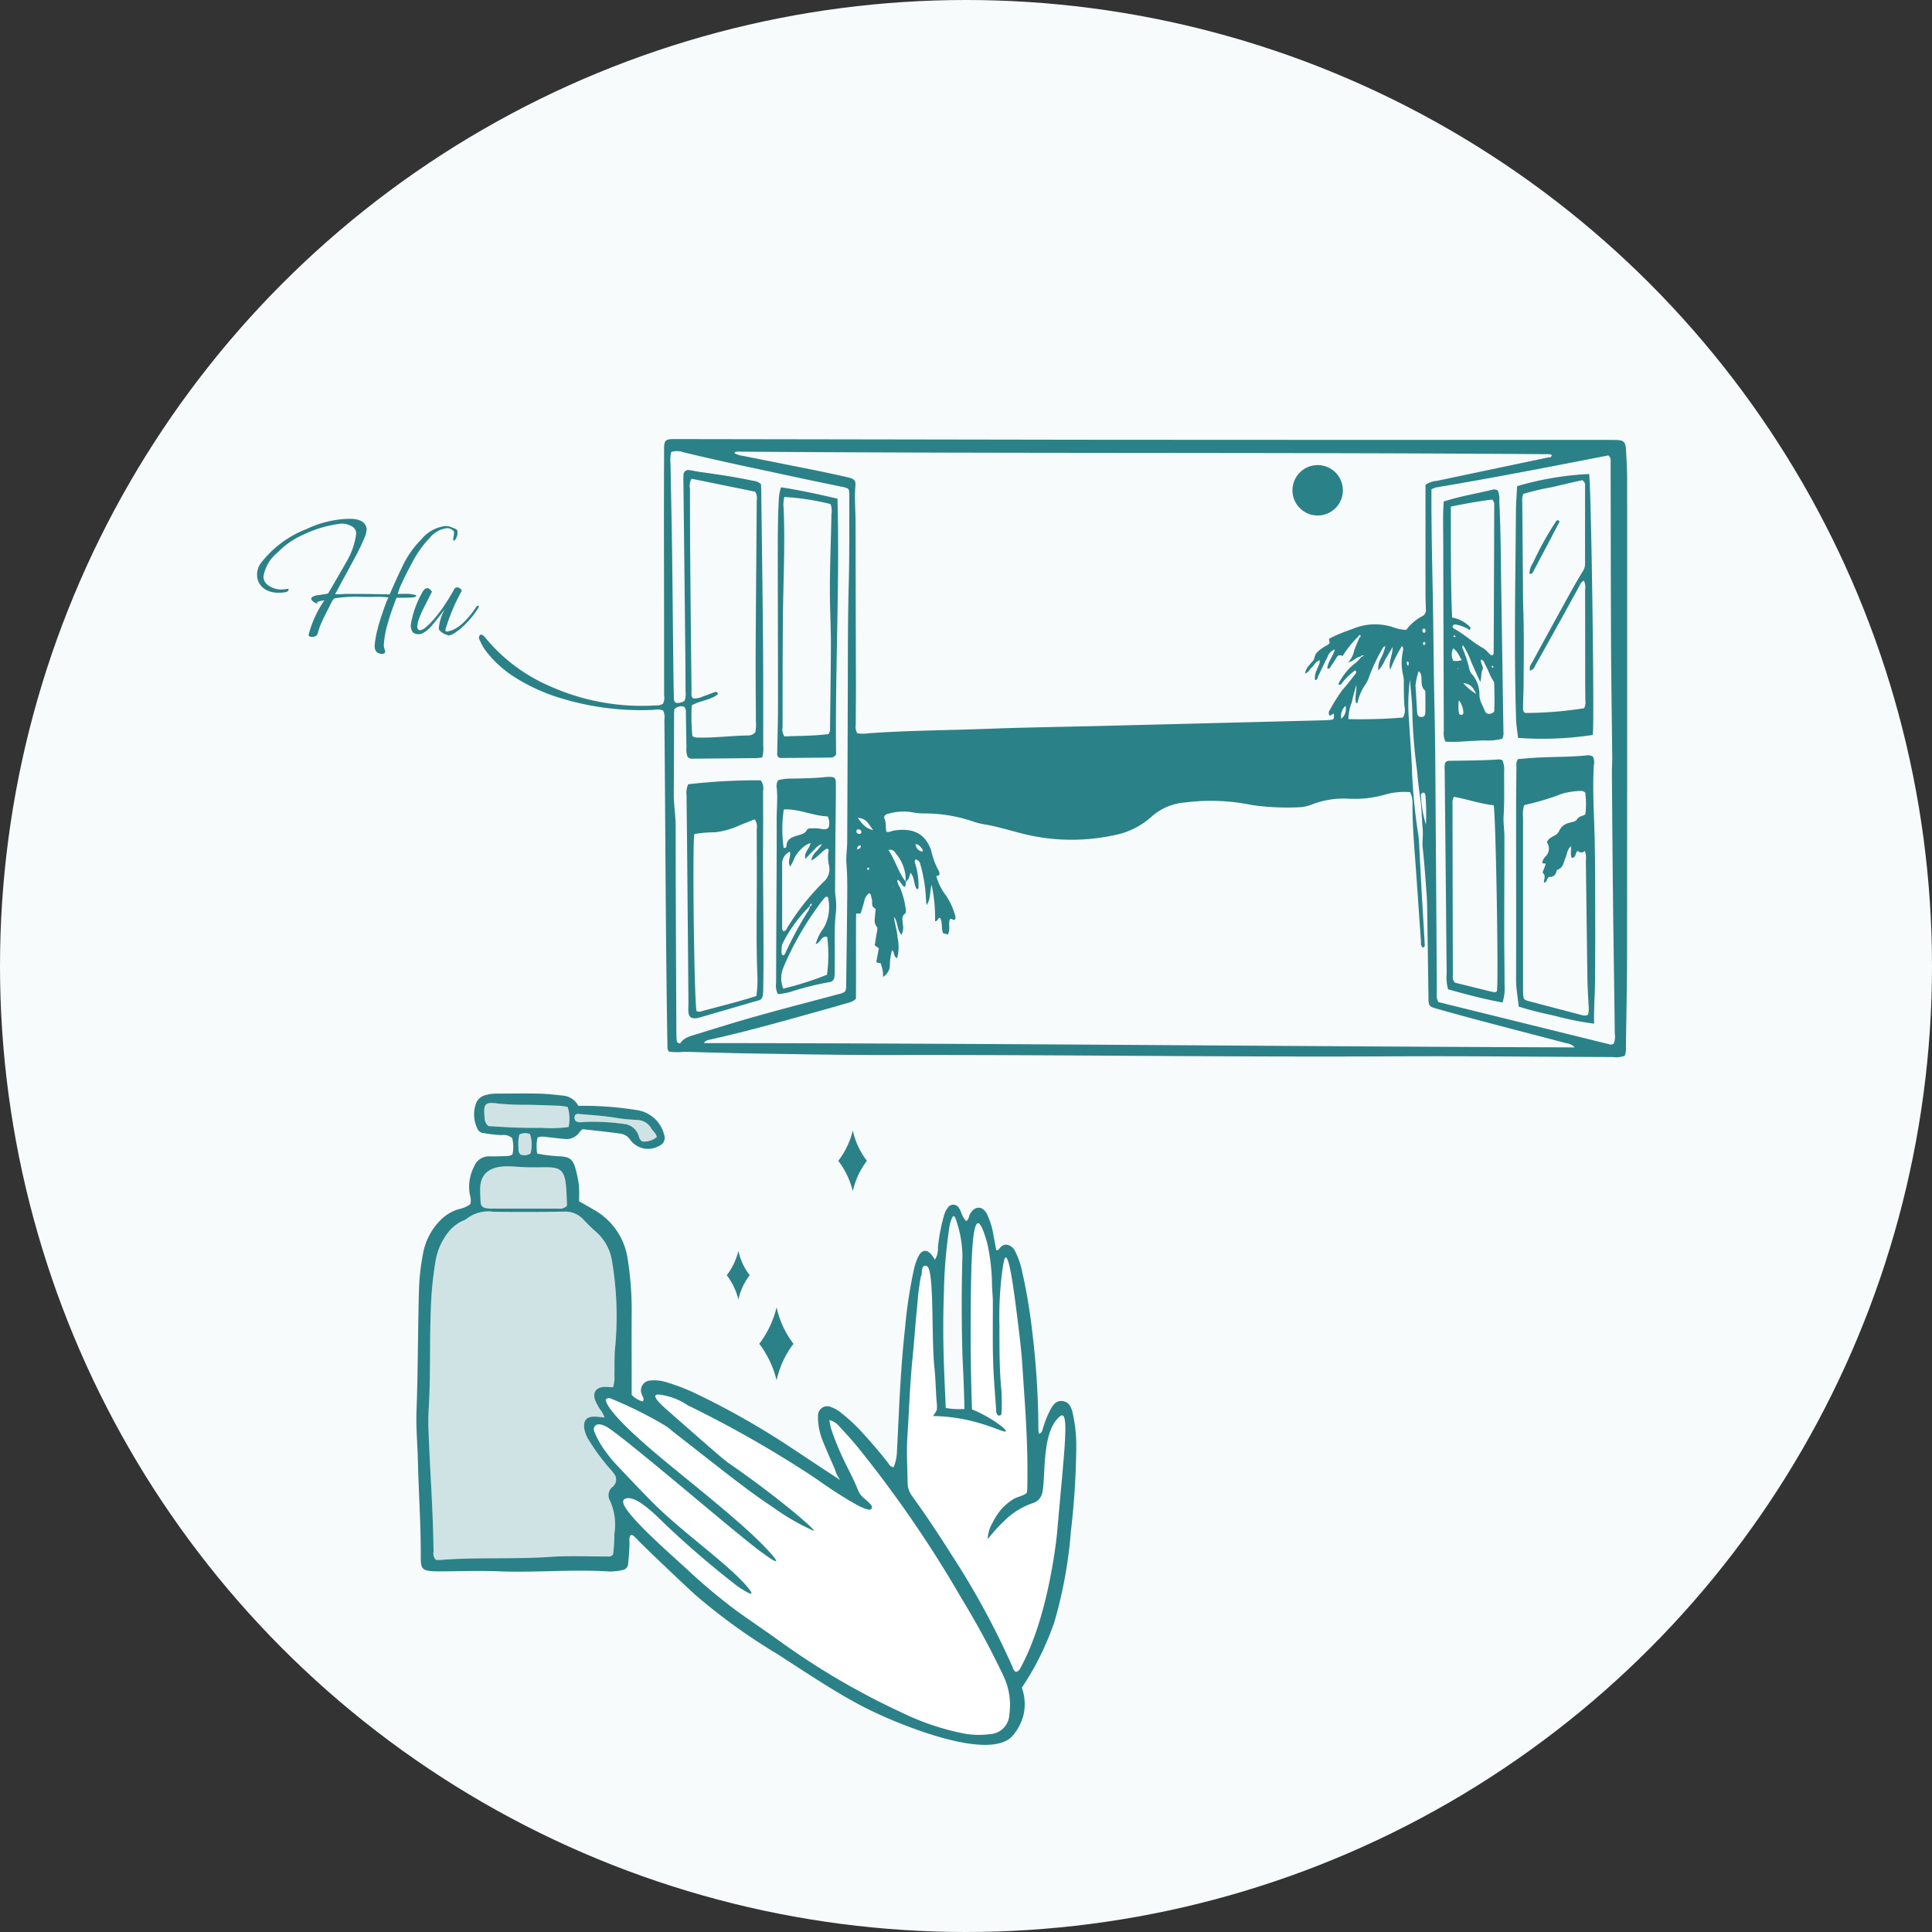 <svg id="グループ_2462" data-name="グループ 2462" xmlns="http://www.w3.org/2000/svg" xmlns:xlink="http://www.w3.org/1999/xlink" width="180" height="180" viewBox="0 0 180 180">
  <rect x="0" y="0" width="180" height="180" fill="#333333" stroke="none"/>
  <defs>
    <clipPath id="clip-path">
      <rect id="長方形_1311" data-name="長方形 1311" width="180" height="180" fill="none"/>
    </clipPath>
    <clipPath id="clip-path-2">
      <circle id="楕円形_111" data-name="楕円形 111" cx="90" cy="90" r="90" fill="none"/>
    </clipPath>
    <clipPath id="clip-path-3">
      <rect id="長方形_1306" data-name="長方形 1306" width="17.55" height="32.455" transform="translate(39.902 112.884)" fill="none"/>
    </clipPath>
    <clipPath id="clip-path-4">
      <rect id="長方形_1307" data-name="長方形 1307" width="8.097" height="3.945" transform="translate(44.736 108.669)" fill="none"/>
    </clipPath>
    <clipPath id="clip-path-5">
      <rect id="長方形_1308" data-name="長方形 1308" width="7.946" height="2.348" transform="translate(45.112 102.76)" fill="none"/>
    </clipPath>
    <clipPath id="clip-path-6">
      <rect id="長方形_1309" data-name="長方形 1309" width="7.666" height="2.568" transform="translate(53.526 103.772)" fill="none"/>
    </clipPath>
    <clipPath id="clip-path-7">
      <rect id="長方形_1310" data-name="長方形 1310" width="1.242" height="2.062" transform="translate(48.294 105.572)" fill="none"/>
    </clipPath>
  </defs>
  <g id="グループ_2023" data-name="グループ 2023" clip-path="url(#clip-path)">
    <g id="グループ_2022" data-name="グループ 2022">
      <g id="グループ_2021" data-name="グループ 2021" clip-path="url(#clip-path-2)">
        <rect id="長方形_1305" data-name="長方形 1305" width="180" height="180" fill="#f7fbfc"/>
        <path id="パス_398" data-name="パス 398" d="M61.061,130.017c-.148.254.7,1,1.032,1.3,3.536,3.11,5.305,4.665,5.765,4.982,4.283,2.946,8.082,6.155,7.963,6.328a20.951,20.951,0,0,1-3.784-2.182c-2.408-1.59-4.251-3.093-9.443-7.145a5.051,5.051,0,0,0-.676-.509,36.862,36.862,0,0,0-4.962-2.469.489.489,0,0,0-.366-.052.384.384,0,0,0-.142.107c-.061.075-.122.985,4.442,4.87,3.05,2.6,8.149,6.506,10.568,9.106.239.257.921.991.835,1.088-.1.118-1.291-.776-1.648-1.044-2.613-1.966-12.963-10.919-14.252-11.523-.138-.064-.6-.289-.88-.091-.327.231-.18.569-.047.854a8.2,8.2,0,0,0,.53.992,12.644,12.644,0,0,0,1.443,1.856c1.118,1.188,2.24,2.374,3.39,3.531,2.581,2.6,6.787,5.57,8.6,7.614.191.216.646.735.561.833-.1.122-.977-.466-1.264-.659a85.057,85.057,0,0,1-7.632-6.633c-.762-.688-2.131-1.9-2.874-1.519a.3.3,0,0,0-.127.093c-.488.7,3.1,3.933,5.782,6.349a54.373,54.373,0,0,0,4.53,3.826c1.337.986,2.725,1.9,4.073,2.873a69.005,69.005,0,0,0,11.671,6.836,23.432,23.432,0,0,0,5.7,1.89,7.619,7.619,0,0,0,2.344.051,1.9,1.9,0,0,0,1.839-1.815,6.33,6.33,0,0,0-.572-3.661,78.412,78.412,0,0,0-3.847-7.115,109.971,109.971,0,0,0-9.738-14.188c-.519-.629-1.069-1.233-1.625-1.829a1.915,1.915,0,0,0-.984-.662,6.911,6.911,0,0,0,.152.791,25.3,25.3,0,0,0,1.367,3.3c.388.787.8,1.568,1.124,2.381a1.889,1.889,0,0,0,.584.818,5.331,5.331,0,0,1,.615.577.383.383,0,0,1,.118.283.316.316,0,0,1-.059.144c-.22.274-1.551-.5-1.551-.5-2.294-1.327-3.307-2.17-4.5-2.924a105.5,105.5,0,0,0-11.052-6.243,5.982,5.982,0,0,0-2.354-.947c-.323-.061-.576-.079-.643.036" fill="#fff"/>
        <path id="パス_399" data-name="パス 399" d="M91.1,113.972c-.6.056-.645,4.759-.671,8.941-.022,3.553.052,6.462.121,8.4.22.087.505.21.83.372,1.208.606,2.41,1.49,2.319,1.664s-1.371-.544-3.426-1.013a16.225,16.225,0,0,0-3.36-.406c.427-.571.409-.57.344-1.345-.087-1.032-.092-2.07-.205-3.1-.308-2.8,0-9.182-.7-9.514a.339.339,0,0,0-.259-.028c-.192.079-.208.428-.238.729a12.976,12.976,0,0,0-.238,1.292c-.1.674-.122,1.186-.184,1.782-.161,1.559-.258,3.124-.417,4.683-.252,2.467-.326,4.944-.488,7.416-.092,1.411,0,2.822.019,4.233a2.125,2.125,0,0,0,.413,1.3c1.326,1.83,2.57,3.716,3.778,5.626a74.826,74.826,0,0,1,5.56,10.246c.083.192.12.423.347.518a.661.661,0,0,0,.178-.071A.638.638,0,0,0,95,155.5c2.8-5.026,3.479-12.851,3.479-12.851.618-7.1,1.075-10.642.47-10.77-.039-.008-.117-.01-.329.188-1.561,1.457-1.223,5.206-1.5,6.865a1.454,1.454,0,0,1-.354.777,1.367,1.367,0,0,1-.6.357,6.881,6.881,0,0,0-2.472,1.506,15.89,15.89,0,0,0-1.692,1.844,3.059,3.059,0,0,1,.427-1.48,6.611,6.611,0,0,1,.807-1.268,5.538,5.538,0,0,1,1.063-.922c.412-.292.953-.309,1.337-.633a2.268,2.268,0,0,0,.049-.3c.079-2.952-.066-5.9-.271-8.842-.266-3.825-.182-3.429-.679-7.4-.229-1.826-.68-5.419-1.054-5.4-.082,0-.184.181-.346,1.426a33.35,33.35,0,0,0-.241,4.884c.006,2.037-.017,4.079.186,6.114a17.413,17.413,0,0,1,.008,2.069c0,.177-.128.273-.33.224a.657.657,0,0,1-.17-.51c-.1-1.534-.24-3.066-.283-4.6-.052-1.851-.02-3.7-.022-5.556,0-.279-.035-.624-.077-1.313a18.815,18.815,0,0,0-.452-4.09c-.166-.572-.542-1.872-.864-1.842" fill="#fff"/>
        <g id="グループ_2008" data-name="グループ 2008" opacity="0.2">
          <g id="グループ_2007" data-name="グループ 2007">
            <g id="グループ_2006" data-name="グループ 2006" clip-path="url(#clip-path-3)">
              <path id="パス_400" data-name="パス 400" d="M57.11,129.25a2.715,2.715,0,0,0,.133-1.118c.024-.847-.021-1.7.063-2.54a30.522,30.522,0,0,0-.267-7.97,4.535,4.535,0,0,0-1.5-2.849c-.428-.366-.818-.778-1.213-1.181a2.266,2.266,0,0,0-1.767-.708q-3.292.057-6.586.013a3.254,3.254,0,0,0-2.464.631,1.506,1.506,0,0,1-.415.218,3.651,3.651,0,0,0-1.432,1.193,5.872,5.872,0,0,0-1.07,2.482,32.431,32.431,0,0,0-.448,4.487c-.135,3.168-.008,6.34-.212,9.5-.044.688-.026,1.381,0,2.071.135,3.7.426,7.392.46,11.1a.828.828,0,0,0,.228.756c.094,0,.247.01.4,0,3.443-.272,6.9-.05,10.346-.29,1.686-.117,3.388-.027,5.082-.035.209,0,.441.076.664-.177a11.909,11.909,0,0,0,.119-1.9,5.361,5.361,0,0,0-.4-3.115,1,1,0,0,1,.228-1.283.863.863,0,0,0,.141-1.238,5.432,5.432,0,0,0-.418-.507,19.058,19.058,0,0,1-1.894-2.575,2.862,2.862,0,0,1-.47-1.219c-.051-.669.25-1.014.919-1.014.306,0,.612.05.982.084a2.535,2.535,0,0,0-.426-.776,5.834,5.834,0,0,1-.444-.826c-.261-.744.1-1.236.89-1.25.248-.005.5.024.779.04" fill="#2b8188"/>
            </g>
          </g>
        </g>
        <g id="グループ_2011" data-name="グループ 2011" opacity="0.2">
          <g id="グループ_2010" data-name="グループ 2010">
            <g id="グループ_2009" data-name="グループ 2009" clip-path="url(#clip-path-4)">
              <path id="パス_401" data-name="パス 401" d="M52.833,112.33c-.038-.679-.037-1.4-.129-2.108-.148-1.139-.531-1.455-1.658-1.469-.628-.007-1.256.019-1.883.005-.595-.014-1.189-.077-1.784-.088-1.744-.032-2.684.669-2.642,2.26.01.376.018.752.049,1.127a.519.519,0,0,0,.472.5,2.934,2.934,0,0,0,.467.048q3.152.006,6.305,0a.861.861,0,0,0,.8-.28" fill="#2b8188"/>
            </g>
          </g>
        </g>
        <g id="グループ_2014" data-name="グループ 2014" opacity="0.2">
          <g id="グループ_2013" data-name="グループ 2013">
            <g id="グループ_2012" data-name="グループ 2012" clip-path="url(#clip-path-5)">
              <path id="パス_402" data-name="パス 402" d="M52.889,103.136a6.8,6.8,0,0,0-.72-.112q-1.458-.059-2.916-.1a26.569,26.569,0,0,1-2.82-.112c-1.224-.163-1.413-.049-1.287,1.309a1.025,1.025,0,0,0,.357.789c.805.045,1.65.107,2.5.136.815.027,1.632.037,2.447.024A11.843,11.843,0,0,0,52.972,105a3.611,3.611,0,0,0-.083-1.865" fill="#2b8188"/>
            </g>
          </g>
        </g>
        <g id="グループ_2017" data-name="グループ 2017" opacity="0.2">
          <g id="グループ_2016" data-name="グループ 2016">
            <g id="グループ_2015" data-name="グループ 2015" clip-path="url(#clip-path-6)">
              <path id="パス_403" data-name="パス 403" d="M61.192,105.936c-.062-.373-.366-.541-.515-.81a1.527,1.527,0,0,0-1.309-.777c-.59-.053-1.188-.064-1.769-.168-1.264-.226-2.542-.291-3.815-.408-.05-.005-.106.053-.165.085a.47.47,0,0,0,.036.6c.287.173.6.071.908.068a20.868,20.868,0,0,1,3.551.187,1.6,1.6,0,0,1,1.39,1.1.85.85,0,0,0,.317.529,1.738,1.738,0,0,0,1.371-.4" fill="#2b8188"/>
            </g>
          </g>
        </g>
        <g id="グループ_2020" data-name="グループ 2020" opacity="0.2">
          <g id="グループ_2019" data-name="グループ 2019">
            <g id="グループ_2018" data-name="グループ 2018" clip-path="url(#clip-path-7)">
              <path id="パス_404" data-name="パス 404" d="M48.389,105.7a3.756,3.756,0,0,0-.079,1.27.748.748,0,0,0,.168.588,1.029,1.029,0,0,0,.95-.1,3.153,3.153,0,0,0-.049-1.8,1.2,1.2,0,0,0-.99.043" fill="#2b8188"/>
            </g>
          </g>
        </g>
        <path id="パス_405" data-name="パス 405" d="M89.988,113.769c.3-.118.26-.46.4-.689.431-.727,1.11-.763,1.534-.035a7.086,7.086,0,0,1,.653,2.15c.091.426.163.856.243,1.282.1-.016.177-.006.2-.037.219-.277.435-.542.851-.461a1.1,1.1,0,0,1,.74.666,6.9,6.9,0,0,1,.589,1.683,51.744,51.744,0,0,1,.974,5.746,76.552,76.552,0,0,1,.571,9.106,3.408,3.408,0,0,0,.045.4c.291-.072.314-.306.375-.49a9.924,9.924,0,0,1,.694-1.746c.249-.45.534-.891,1.144-.807s.8.562.926,1.062a13.815,13.815,0,0,1,.342,3.457,71.877,71.877,0,0,1-.495,7.6,42,42,0,0,1-1.527,8.415,26.043,26.043,0,0,1-3.045,6.164,4.571,4.571,0,0,1,.156,2.544,4.893,4.893,0,0,1-1.056,1.986c-2.25,2.386-10.646-1.257-12.009-1.862-3.014-1.337-5.3-2.828-9.886-5.812a54.813,54.813,0,0,1-7.624-5.5c-1.859-1.7-5.051-4.773-5.38-5.131a4.828,4.828,0,0,0-.4-.393c-.039-.036-.112-.038-.216-.068-.188.188-.145.447-.139.68a18.558,18.558,0,0,1-.127,1.971.608.608,0,0,1-.564.635,5.44,5.44,0,0,1-1.118.132c-3.42-.226-6.84.11-10.258-.018-1.82-.069-3.637-.011-5.456,0-2.034.014-1.918-.167-1.922-1.807-.006-2.8-.2-5.582-.264-8.374-.037-1.6-.192-3.2-.132-4.8.139-3.764.123-7.53.229-11.294a21.131,21.131,0,0,1,.367-3.27,5.891,5.891,0,0,1,1.6-3.139,3.972,3.972,0,0,1,1.75-1.064,2.544,2.544,0,0,0,1.071-.469,1.6,1.6,0,0,0-.05-.873,4.118,4.118,0,0,1,.406-2.645,1.475,1.475,0,0,1,1.488-.93c.5.012,1-.012,1.5-.025a.979.979,0,0,0,.579-.155,3.266,3.266,0,0,0-.03-1.52,1.215,1.215,0,0,0-.993-.276,15.218,15.218,0,0,1-1.681-.19.668.668,0,0,1-.569-.425,2.991,2.991,0,0,1-.169-2.2,1.247,1.247,0,0,1,.887-.9,3.624,3.624,0,0,1,1.018-.154c1.318,0,2.637-.026,3.955,0,.751.015,1.5.106,2.25.181a1.8,1.8,0,0,1,1.468.958c.312,0,.624,0,.936,0a31.9,31.9,0,0,1,4.494.393,3.077,3.077,0,0,1,2.565,2.31.792.792,0,0,1-.446,1.016,2.057,2.057,0,0,1-2.74-.588,1.317,1.317,0,0,0-.941-.549c-1.147-.156-2.3-.273-3.468-.407a1.638,1.638,0,0,0-.273.255,1.485,1.485,0,0,1-1.469.651c-.561-.045-1.119-.128-1.681-.182a1.458,1.458,0,0,0-.771.047,3.6,3.6,0,0,0-.033,1.507,15.791,15.791,0,0,0,2.063.251c.957.025,1.287.3,1.516,1.214a10.7,10.7,0,0,1,.3,1.474,14.776,14.776,0,0,1,.011,1.5c.511.292.973.548,1.428.816a6.255,6.255,0,0,1,3.108,4.59,29.986,29.986,0,0,1,.369,5.063c-.015,2.229,0,4.458,0,6.686v.874a2.049,2.049,0,0,0,1.035.618c.194-.27-.048-.465-.1-.685a.916.916,0,0,1,.841-1.264,3.546,3.546,0,0,1,1.305.117,18.9,18.9,0,0,1,2.982,1.141,73.515,73.515,0,0,1,8.669,4.919c.379.243,1.648,1.1,3.533,2.336.507.334.92.6,1.167.765a3.054,3.054,0,0,1-.319-.531,3.778,3.778,0,0,1-.164-.438c-.356-.838-.736-1.664-1.074-2.508a6.149,6.149,0,0,1-.494-1.906,3.934,3.934,0,0,1-.019-.563.863.863,0,0,1,1.237-.846,3.034,3.034,0,0,1,.967.57,15.825,15.825,0,0,1,1.922,1.8c.828.9,1.628,1.827,2.379,2.795.128.166.21.392.539.428a3.972,3.972,0,0,0,.308-1.421c.091-1.723.163-3.447.257-5.17.117-2.13.263-4.257.5-6.379a44,44,0,0,1,.811-5.39,5.51,5.51,0,0,1,.458-1.33c.309-.577.764-.622,1.181-.125a5.7,5.7,0,0,1,.329.483,1.9,1.9,0,0,0,.286-1.138,16.369,16.369,0,0,1,.557-2.952,2.07,2.07,0,0,1,.365-.757.6.6,0,0,1,1.027.02c.2.282.182.45.4.844a2.584,2.584,0,0,0,.255.371M57.109,129.25a2.733,2.733,0,0,0,.134-1.118c.024-.847-.021-1.7.063-2.539a30.609,30.609,0,0,0-.267-7.97,4.532,4.532,0,0,0-1.5-2.849c-.428-.366-.819-.778-1.214-1.181a2.263,2.263,0,0,0-1.766-.708q-3.292.057-6.587.013a3.255,3.255,0,0,0-2.464.631,1.486,1.486,0,0,1-.414.218,3.627,3.627,0,0,0-1.431,1.193,5.823,5.823,0,0,0-1.07,2.482,32.28,32.28,0,0,0-.45,4.487c-.133,3.167-.008,6.34-.21,9.505a20.436,20.436,0,0,0,0,2.071c.135,3.7.426,7.391.459,11.094a.828.828,0,0,0,.229.756c.093,0,.246.011.4,0,3.442-.27,6.9-.048,10.345-.289,1.687-.116,3.388-.026,5.083-.035.209,0,.441.076.663-.177a12.011,12.011,0,0,0,.12-1.9,5.373,5.373,0,0,0-.4-3.116,1,1,0,0,1,.229-1.282.864.864,0,0,0,.141-1.239,5.717,5.717,0,0,0-.419-.507,19.135,19.135,0,0,1-1.894-2.574,2.873,2.873,0,0,1-.469-1.219c-.051-.669.25-1.014.918-1.014.306,0,.612.049.982.084a2.511,2.511,0,0,0-.426-.777,5.769,5.769,0,0,1-.444-.825c-.259-.745.1-1.236.891-1.25.247-.005.495.024.778.039m3.953.767c-.149.254.695,1,1.031,1.3,3.536,3.109,5.305,4.663,5.765,4.981,4.283,2.945,8.082,6.154,7.963,6.327a20.913,20.913,0,0,1-3.784-2.181c-2.408-1.59-4.251-3.093-9.443-7.145a4.8,4.8,0,0,0-.676-.509,36.986,36.986,0,0,0-4.962-2.47.493.493,0,0,0-.366-.05.365.365,0,0,0-.142.1c-.061.076-.122.986,4.442,4.871,3.05,2.594,8.149,6.505,10.568,9.106.239.258.921.99.835,1.087-.1.118-1.291-.775-1.647-1.043-2.614-1.966-12.964-10.919-14.253-11.523-.138-.064-.6-.29-.879-.091-.328.232-.181.569-.048.854a8.338,8.338,0,0,0,.529.992,12.666,12.666,0,0,0,1.444,1.856c1.118,1.189,2.241,2.373,3.39,3.531,2.581,2.6,6.788,5.569,8.6,7.613.191.218.646.735.561.833-.1.122-.977-.466-1.264-.658a85.1,85.1,0,0,1-7.631-6.634c-.763-.688-2.132-1.9-2.875-1.518a.305.305,0,0,0-.127.092c-.488.7,3.1,3.933,5.782,6.349a54.123,54.123,0,0,0,4.529,3.826c1.338.986,2.726,1.9,4.074,2.874a69.035,69.035,0,0,0,11.672,6.835,23.414,23.414,0,0,0,5.695,1.892,7.72,7.72,0,0,0,2.345.05,1.9,1.9,0,0,0,1.838-1.816,6.333,6.333,0,0,0-.572-3.661,77.905,77.905,0,0,0-3.847-7.114,109.914,109.914,0,0,0-9.737-14.187c-.52-.63-1.069-1.235-1.625-1.83a1.918,1.918,0,0,0-.985-.662,6.72,6.72,0,0,0,.153.791,25.074,25.074,0,0,0,1.366,3.3c.388.788.8,1.568,1.124,2.381a1.884,1.884,0,0,0,.584.818,5.331,5.331,0,0,1,.615.577.373.373,0,0,1,.117.282.314.314,0,0,1-.057.144c-.221.275-1.552-.5-1.552-.5-2.294-1.327-3.307-2.17-4.5-2.924a105.118,105.118,0,0,0-11.052-6.243,5.973,5.973,0,0,0-2.353-.948c-.322-.06-.576-.078-.642.037m30.032-16.045c-.6.056-.644,4.759-.67,8.941-.023,3.552.053,6.462.122,8.4.218.089.5.211.828.374,1.209.605,2.411,1.489,2.319,1.663s-1.371-.544-3.424-1.013a16.3,16.3,0,0,0-3.36-.406c.425-.571.407-.57.342-1.345-.087-1.031-.091-2.071-.2-3.1-.309-2.8,0-9.181-.7-9.512a.337.337,0,0,0-.258-.03c-.193.081-.21.429-.24.73-.059.6.021-.514-.238,1.293-.1.674-.122,1.185-.183,1.781-.162,1.558-.259,3.124-.418,4.683-.251,2.466-.325,4.944-.487,7.416-.092,1.41,0,2.821.018,4.232a2.128,2.128,0,0,0,.414,1.3c1.325,1.831,2.57,3.717,3.777,5.627a74.715,74.715,0,0,1,5.561,10.246c.083.191.12.424.347.517a.613.613,0,0,0,.178-.071.634.634,0,0,0,.19-.207c2.8-5.025,3.477-12.85,3.477-12.85.619-7.1,1.075-10.642.47-10.77-.038-.008-.116-.01-.329.188-1.561,1.457-1.223,5.206-1.5,6.865a1.477,1.477,0,0,1-.356.778,1.392,1.392,0,0,1-.6.357,6.834,6.834,0,0,0-2.472,1.5,15.963,15.963,0,0,0-1.692,1.843,3.066,3.066,0,0,1,.428-1.48,6.428,6.428,0,0,1,.806-1.267,5.4,5.4,0,0,1,1.063-.921c.412-.293.953-.311,1.336-.634a2.15,2.15,0,0,0,.05-.3c.079-2.952-.067-5.9-.272-8.842-.266-3.825-.181-3.429-.678-7.4-.23-1.826-.679-5.419-1.054-5.4-.082,0-.185.18-.346,1.426a33.209,33.209,0,0,0-.241,4.884c.006,2.037-.018,4.079.186,6.113a17.431,17.431,0,0,1,.007,2.07c0,.178-.128.274-.329.223a.654.654,0,0,1-.171-.509c-.1-1.534-.24-3.066-.283-4.6-.051-1.85-.018-3.7-.022-5.554,0-.28-.034-.624-.077-1.315a18.8,18.8,0,0,0-.452-4.088c-.166-.572-.542-1.873-.864-1.843M52.832,112.33c-.038-.679-.037-1.4-.129-2.108-.147-1.138-.531-1.455-1.658-1.468-.627-.008-1.255.018-1.882,0-.595-.013-1.189-.077-1.784-.088-1.745-.032-2.685.669-2.643,2.26.01.376.019.752.049,1.127a.52.52,0,0,0,.472.5,3.083,3.083,0,0,0,.467.049q3.153,0,6.305,0a.864.864,0,0,0,.8-.281m37.026,18.955c0-.243-.014-.634-.027-1.117-.058-2.05-.15-3.535-.16-3.949q-.129-4.614,0-9.228a10.542,10.542,0,0,0-.562-3.227c-.039-.138-.136-.455-.258-.454s-.251.41-.312.632a3.128,3.128,0,0,0-.107.548,45.267,45.267,0,0,0-.487,5.9c-.166,4.539.054,7.928.14,10.07.012.306.022.558.03.726a6.905,6.905,0,0,0,.866.1,7.04,7.04,0,0,0,.879-.007M52.889,103.136a7.039,7.039,0,0,0-.721-.112q-1.457-.059-2.915-.094a26.3,26.3,0,0,1-2.82-.113c-1.225-.163-1.412-.048-1.287,1.309a1.021,1.021,0,0,0,.357.789c.805.046,1.65.108,2.494.136.816.028,1.632.038,2.448.025A11.911,11.911,0,0,0,52.972,105a3.622,3.622,0,0,0-.083-1.865m8.3,2.8c-.062-.372-.365-.541-.514-.81a1.53,1.53,0,0,0-1.309-.777c-.59-.053-1.188-.064-1.77-.168-1.263-.226-2.541-.291-3.815-.408-.05,0-.106.053-.165.085a.47.47,0,0,0,.037.6c.287.173.6.071.908.068a20.856,20.856,0,0,1,3.55.187,1.594,1.594,0,0,1,1.39,1.1.861.861,0,0,0,.317.53,1.741,1.741,0,0,0,1.371-.405m-12.8-.235a3.756,3.756,0,0,0-.079,1.27.748.748,0,0,0,.168.588,1.029,1.029,0,0,0,.95-.1,3.153,3.153,0,0,0-.049-1.8,1.2,1.2,0,0,0-.99.043" fill="#2b8188"/>
        <path id="パス_406" data-name="パス 406" d="M73.931,125.2l-.02-.026c-.137-.179-.273-.37-.405-.577a8.658,8.658,0,0,1-1.153-2.794,9.163,9.163,0,0,1-1.194,2.794c-.132.206-.268.4-.4.577l-.02.026.02.026c.137.18.273.371.4.577a9.163,9.163,0,0,1,1.194,2.794,8.658,8.658,0,0,1,1.153-2.794c.132-.207.268-.4.405-.577l.02-.026" fill="#2b8188"/>
        <path id="パス_407" data-name="パス 407" d="M80.769,108.153l-.017-.022c-.114-.149-.227-.308-.337-.48a7.213,7.213,0,0,1-.961-2.329,7.678,7.678,0,0,1-1,2.329c-.11.171-.224.331-.338.48l-.016.022.016.022c.114.149.228.309.338.48a7.678,7.678,0,0,1,1,2.329,7.213,7.213,0,0,1,.961-2.329c.11-.172.223-.331.337-.48l.017-.022" fill="#2b8188"/>
        <path id="パス_408" data-name="パス 408" d="M69.846,118.81l-.013-.017c-.092-.12-.182-.247-.27-.385a5.764,5.764,0,0,1-.769-1.863,6.107,6.107,0,0,1-.8,1.863c-.088.137-.179.265-.27.385l-.013.017.013.017c.091.12.182.248.27.385a6.107,6.107,0,0,1,.8,1.863,5.764,5.764,0,0,1,.769-1.863c.088-.138.178-.265.27-.385l.013-.017" fill="#2b8188"/>
        <path id="パス_409" data-name="パス 409" d="M151.377,98.361a2.231,2.231,0,0,1-1.109.121c-6.752-.022-13.5-.1-20.255-.066-15.689.084-31.377-.158-47.066-.121-4.15.01-8.3-.077-12.45-.138-2.241-.034-4.481-.1-6.721-.166a6.129,6.129,0,0,1-1.429-.011c-.211-.2-.161-.4-.164-.587C62.01,87.267,62,77.14,61.9,67.014a1.333,1.333,0,0,0-.129-.828,1.805,1.805,0,0,0-.878-.051,25.306,25.306,0,0,1-8.366-1.006,17.442,17.442,0,0,1-4.674-2.1A10.343,10.343,0,0,1,45.5,60.941a5.1,5.1,0,0,1-.821-1.339.355.355,0,0,1,.092-.479c.251.015.4.228.546.412a15.99,15.99,0,0,0,5.947,4.41,20.9,20.9,0,0,0,9.951,1.769.812.812,0,0,0,.559-.166,1.277,1.277,0,0,0,.1-.788Q61.874,57,61.857,49.237c0-2.49.007-4.981.016-7.471,0-.722.146-.859.884-.857q19.01.03,38.019.061,23.865.018,47.731.012c.692,0,1.384,0,2.076.011s.87.2.907.9c.047.884.106,1.769.106,2.653q.008,22.122-.006,44.245c0,2.9-.068,5.81-.107,8.714a2.054,2.054,0,0,1-.106.858M84.244,78.309l.017-.014.015.025Zm43.684-19.447.015.016-.049.034.034-.05m-.818,2.213a.33.33,0,0,0-.365.1c-.426.047-.675.478-1.129.516a2.153,2.153,0,0,0,.547-1.072c.14-.411.317-.8.487-1.2.084-.057.174-.152.086-.228s-.155.044-.2.123a9.228,9.228,0,0,0-1.441,1.8c-.219-.08-.41-.128-.555.124-.164.287-.352.56-.538.834-.069.1-.1.268-.341.217.041-.635.517-1.114.712-1.778a1.04,1.04,0,0,0-.674.654c-.311.616-.6,1.244-.9,1.863-.062.125-.033.341-.283.329a1.678,1.678,0,0,1,.174-.959c.085-.287.291-.538.265-.86l.029-.046-.047.029c-.353.1-.48.437-.72.657-.19.175-.287.457-.633.575a1.6,1.6,0,0,1,.442-.836c.14-.2.393-.382.43-.6.093-.545.5-.759.881-1.03.177-.128.4-.187.508-.34.1-.174-.114-.29.04-.471a15.852,15.852,0,0,1,2.086-.862,5.368,5.368,0,0,1,3.806-.183,3.971,3.971,0,0,0,1.24.254,4.413,4.413,0,0,1,1.494-1.277.612.612,0,0,0,.336-.613c-.014-.5-.036-1-.037-1.493q0-4.4,0-8.8V45.171a2.126,2.126,0,0,1,1.078-.372q5.151-1.091,10.306-2.169c.139-.029.352.031.381-.234a.688.688,0,0,0-.215-.08c-25.2-.192-50.408-.045-75.611-.239a.379.379,0,0,0-.337.128,1.844,1.844,0,0,0,.765.26q3.417.677,6.832,1.362c1.029.209,2.057.43,3.079.67.5.118.645.288.608.738-.1,1.162.014,2.322.015,3.483q.01,7.636.036,15.272c0,1.162-.018,2.324-.017,3.486a1.273,1.273,0,0,0,.142.846,4.058,4.058,0,0,0,1.116-.01c3.7-.261,7.408-.272,11.111-.413,3.483-.132,6.969-.178,10.454-.264q4.77-.119,9.54-.241,5.559-.139,11.118-.282a7.126,7.126,0,0,0,.745-.045c.33-.042.329-.053.321-.556-.167-.053-.242.25-.434.111a.444.444,0,0,1,.051-.471,16.575,16.575,0,0,1,1.185-1.884c.411-.447.776-.937,1.153-1.415.075-.1.207-.2.029-.405a6.616,6.616,0,0,0-1.177,1.122c-.091.1-.152.333-.4.176a5.59,5.59,0,0,1,1.411-1.822,3.3,3.3,0,0,0,.707-.693l.315-.175,0-.021ZM84.256,79.461l-.027-.027.041.011.032.06-.046-.044M83.41,81.77l.184.171a1.306,1.306,0,0,0,.234.7,7.237,7.237,0,0,1,.533,1.911c.028.192.1.457-.034.561-.38.287-.222.645-.214.988a1.5,1.5,0,0,1-.13,1c-.444-.524-.31-1.2-.691-1.686.06.652.294,1.273.33,1.925a4.221,4.221,0,0,1-.031,1.926c-.381-.132-.2-.534-.482-.742a5.347,5.347,0,0,0-.2,1.4,1.3,1.3,0,0,1-.635,1.089,2.962,2.962,0,0,0-.25-1.3c-.143-.015-.257.057-.375-.111.07-.386.148-.817.228-1.251l-.378-.275c.061-.386.121-.793.192-1.2.034-.192.107-.4-.024-.561-.278-.352-.156-.737-.133-1.117.012-.191.079-.525.018-.551-.471-.2-.21-.626-.338-.921-.071-.165,0-.393-.239-.51a1.181,1.181,0,0,0-.455.746c-.079.349-.2.69-.3,1.034-.075.251-.28.036-.458.144-.029,2.643.009,5.319-.017,7.922a1.644,1.644,0,0,1-.75.378c-.717.206-1.434.414-2.153.614-3.542.99-7.077,2-10.67,2.8-.205.046-.439.053-.579.33,27.031.015,54.017.312,81.118.4a1.2,1.2,0,0,0-.745-.383c-2.567-.675-5.136-1.338-7.7-2.017q-2.246-.594-4.48-1.227c-.644-.185-.68-.271-.7-.937,0-.083,0-.166,0-.249q-.06-4.109-.12-8.216c-.007-.442-.022-.886-.056-1.327-.109-1.4-.2-2.814-.357-4.215-.065-.584.049-1.155,0-1.73-.094-1.017-.089-2.041-.249-3.055-.134-.845-.21-1.7-.295-2.552a49.53,49.53,0,0,1-.423-5.122c0-1.081-.144-2.163-.223-3.245a17.9,17.9,0,0,0-.078,3.965c.078,1.38.193,2.758.252,4.138a51.565,51.565,0,0,0,.577,6.19,10.824,10.824,0,0,1,.107,1.154c.079,1.408.145,2.817.225,4.226.093,1.656.2,3.311.291,4.967.007.129.027.282-.169.327-.235-.139-.168-.381-.182-.584-.166-2.316-.319-4.634-.486-6.95-.142-1.959-.317-3.915-.3-5.882a2.2,2.2,0,0,0-.221-1.056,6.481,6.481,0,0,0-2.395.244,10.327,10.327,0,0,1-3.282.37,8.109,8.109,0,0,0-3.421.513,3.668,3.668,0,0,1-1.292.282,23.909,23.909,0,0,1-4.3-.2,18.819,18.819,0,0,0-6.271-.248,5.279,5.279,0,0,0-3.026,1.227,7.247,7.247,0,0,1-3.657,1.836A18.7,18.7,0,0,1,95,77.6c-1.125-.288-2.234-.635-3.385-.816a5.942,5.942,0,0,1-1.039-.277,13.95,13.95,0,0,0-4.319-.72,6.876,6.876,0,0,1-1.4-.131,5.163,5.163,0,0,0-2.133.169c-.253.046-.426.255-.312.485.193.388.064.812.171,1.185.275.066.471-.071.685-.107,1.654-.275,2.919.169,3.491,1.864a6.821,6.821,0,0,0,.726,1.926.442.442,0,0,1,.036.16c.057.254-.153.244-.3.3a.2.2,0,0,0,0-.076c0-.018-.031-.029-.047-.043.02.035.039.071.059.107a5.265,5.265,0,0,0,.921,1.832,6.275,6.275,0,0,1,.823,1.8c.042.146.1.32-.059.449-.146.051-.219-.183-.419-.059-.171.419.074.948-.191,1.421l-.45-.133c-.181-.485-.021-1.009-.277-1.427-.251.021-.172.321-.464.316a14.581,14.581,0,0,0-.321-3.4c-.194.705-.061,1.31-.468,1.9-.028-.237-.051-.343-.051-.449a14.157,14.157,0,0,0-.506-3.259c-.065-.285-.17-.5-.485-.541-.135.238,0,.409.043.589a6.834,6.834,0,0,1,.248,1.88c0,.109.052.286-.166.29-.3-.461-.186-1.08-.589-1.534-.148.59-.148.59-.443.865a3.744,3.744,0,0,0-.864-2.58c-.143-.2-.266-.488-.742-.4.651.982.916,2.085,1.621,2.965-.032.151.034.319-.108.485-.313-.139-.352-.587-.708-.673a.245.245,0,0,0-.192-.164l-.017-.069ZM129.091,60.2c-.227.035-.291.23-.387.394a18.171,18.171,0,0,0-1.1,2.319,3.222,3.222,0,0,1-.371.828,4.4,4.4,0,0,0-.747,1.725c-.007.027-.087.034-.133.05-.171-.5.057-1.011.01-1.715-.176.674-.329,1.148-.419,1.634A4.4,4.4,0,0,0,125.626,67a48.281,48.281,0,0,0,5.08-.149,1.361,1.361,0,0,0,.159-.962c-.077-.745-.068-1.491-.077-2.237a2.283,2.283,0,0,0-.046-.659,5.114,5.114,0,0,1-.071-2.136c.022-.207.142-.421-.049-.678a12.822,12.822,0,0,0-1.1,2.236c-.2-.769.234-1.329.225-2.125-.291.49-.479.821-.682,1.143a4.012,4.012,0,0,1-.648,1.041,1.95,1.95,0,0,1,.193-1.059,4.6,4.6,0,0,0,.464-1.229l.026-.018Zm4.272-14.612c0,.513,0,.981,0,1.449.01,2.739.068,5.478.123,8.217.071,3.513.077,7.027.159,10.541.085,3.65.09,7.3.117,10.956q.06,7.886.105,15.773a1.287,1.287,0,0,0,.146.839l15.9,3.925a.464.464,0,0,0,.431-.051,1.7,1.7,0,0,0,.1-.937c-.008-1.189-.028-2.379-.044-3.569-.041-3.044-.089-6.088-.122-9.131q-.063-5.848-.1-11.7c0-.442.035-.885.03-1.327-.035-3.542-.094-7.084-.111-10.626-.026-5.618-.025-11.235-.037-16.853,0-.214.057-.448-.219-.665-5.314,1.042-10.685,2.083-16.08,2.99a2.242,2.242,0,0,0-.39.167M78.735,92.371a1.2,1.2,0,0,0,.1-.611c.037-2.765.079-5.531.1-8.3.008-.995.008-1.988-.074-2.984-.056-.682.068-1.377.071-2.066q.036-7.1.055-14.193c.012-3.292,0-6.584.09-9.877.071-2.709.042-5.422.05-8.134,0-.708-.012-.711-.715-.858-1.434-.3-2.871-.588-4.3-.9-3.484-.758-6.979-1.468-10.444-2.314a1.766,1.766,0,0,0-1.136-.02,2.983,2.983,0,0,0-.063,1.01c.047,2.628.107,5.255.142,7.883.05,3.707.081,7.414.123,11.122q.015,1.37.047,2.738c.005.213-.04.45.2.617a1.138,1.138,0,0,0,.8-.192,1.907,1.907,0,0,0,.09-.864q-.007-2.241-.03-4.482-.081-7.512-.168-15.023a6.126,6.126,0,0,1,.009-.664.439.439,0,0,1,.556-.453c.3.031.6.11.9.153,1.669.239,3.34.464,4.988.83a1.276,1.276,0,0,1,.77.312c.009.181.024.372.026.564.058,4.648.126,9.3.166,13.943.028,3.293.019,6.585.02,9.878a2.815,2.815,0,0,1-.1,1.084,4.76,4.76,0,0,1-.5.059q-2.946.031-5.893.055a.639.639,0,0,1-.55-.164,1.8,1.8,0,0,1-.108-.877c-.023-1.078-.035-2.157-.058-3.236a.663.663,0,0,0-.177-.574.934.934,0,0,0-.888.233c-.011.137-.033.273-.033.409-.009,2.49-.007,4.98-.027,7.47-.008,1,.172,1.98.173,2.98.006,6.308.041,12.617.067,18.925,0,.332.005.664.024,1,.009.164.042.336.329.369.377-.611,1.078-.714,1.722-.92.763-.244,1.531-.476,2.3-.712,3.54-1.093,7.133-1.995,10.709-2.96a1.515,1.515,0,0,0,.641-.256M64.448,65.725a18.919,18.919,0,0,0,.059,2.855.875.875,0,0,0,.567.136c1.524.036,3.038-.169,4.559-.193a.922.922,0,0,0,.731-.286,3.288,3.288,0,0,0,.061-1.008c-.006-2.13-.033-4.26-.022-6.39.024-4.73.068-9.461.1-14.191a1.22,1.22,0,0,0-.145-.84L64.424,44.6a1.372,1.372,0,0,0-.14.931c0,2.3.006,4.592.025,6.888q.05,5.976.12,11.95c0,.24-.067.5.148.7a1.737,1.737,0,0,0,.884-.171c.366-.127.725-.271,1.092-.4.127-.043.276-.078.343.166-.682.577-1.631.582-2.448,1.055m67.723-3.18a5.7,5.7,0,0,0-.292,1.35c.056.825.1,1.651.151,2.476.015.241.091.434.383.436.247,0,.375-.111.384-.427.017-.607.006-1.214,0-1.82,0-.081,0-.194-.048-.238-.381-.343-.276-.805-.324-1.232a.625.625,0,0,0-.255-.545m.681,14.3a19.2,19.2,0,0,0-.048-2.739c-.012-.141-.072-.268-.241-.249a.24.24,0,0,0-.168.268,10.6,10.6,0,0,0,.457,2.72M79.91,76.195c.618.821.842,1,1.453,1.144-.415-.473-.579-1.1-1.453-1.144m45.049-9.231a1.157,1.157,0,0,0,.4-1.207,1.315,1.315,0,0,0-.4,1.207M85.3,78.629a.741.741,0,0,0,.647.716.312.312,0,0,0-.1-.343.869.869,0,0,0-.546-.373M80.056,77.7c.124-.012.215-.075.2-.2a.283.283,0,0,0-.283-.233c-.136-.013-.189.081-.182.2.01.162.13.213.267.231m52.759-18.924c-.008-.108-.035-.213-.169-.2a.157.157,0,0,0-.129.173c0,.109.054.209.177.2.087,0,.117-.092.121-.176m-.172,1.33c.046-.022.112-.032.134-.069a.148.148,0,0,0-.051-.212c-.055-.035-.106-.009-.128.056a.2.2,0,0,0,.045.225m-52.8,19.021c.3-.017.342-.157.363-.354-.267,0-.341.125-.363.354m51.359-17.072c.03-.22.1-.346-.061-.435-.112.116-.124.232.061.435M80.839,81.068c.043-.026.1-.041.124-.079.04-.072.039-.157-.071-.161-.034,0-.089.061-.1.1s.028.092.045.139M83.2,82.656l-.027-.059-.027.058Zm-.13-4.435-.041-.034-.013.046Z" fill="#2b8188"/>
        <path id="パス_410" data-name="パス 410" d="M141.491,93.777c-.072-.858-.241-1.633-.239-2.44.013-5.17,0-10.34,0-15.511,0-1.492.018-2.985.031-4.478a.807.807,0,0,1,.156-.629c.561-.042,1.187-.1,1.814-.135,1.491-.079,2.986-.052,4.474-.194a.977.977,0,0,1,.67.091,1.084,1.084,0,0,1,.1.776c-.148,2.351.031,4.7.078,7.045.032,1.548.043,3.1.045,4.644,0,2.876.015,5.751-.017,8.626-.014,1.239-.121,2.477-.08,3.8a26.3,26.3,0,0,1-3.512-.694c-1.156-.261-2.317-.511-3.518-.9m4.886-14.944c-.361.269-.363.714-.524,1.08-.182.413-.2.926-.735,1.109-.058.02-.108.127-.125.2a.573.573,0,0,1-.667.47c-.267.181-.159.491-.478.546-.032-.3.2-.6-.07-.868-.1-.1,0-.255.054-.383.072-.175.124-.359.185-.539l.015.015-.31-.031c-.01-.072-.039-.135-.02-.174a1.573,1.573,0,0,1,.247-.424,1.017,1.017,0,0,0,.167-1.367c.139-.34.43-.459.689-.611a.871.871,0,0,0,.46-.446,1.28,1.28,0,0,1,.932-.745c.258-.086.587-.1.737-.34.182-.294.513-.287.768-.449a8.016,8.016,0,0,0-.01-2.026.568.568,0,0,0-.5-.159,7,7,0,0,0-1.635.249,24.279,24.279,0,0,1-3.48,1.048c-.025,0-.045.032-.091.068a3,3,0,0,0-.089,1.122q0,7.836,0,15.672c0,.221,0,.442.005.663.026.6.041.63.629.786q2.4.637,4.809,1.261a.686.686,0,0,0,.616-.029A2.578,2.578,0,0,0,148,93.6c-.028-.746-.089-1.49-.1-2.236-.055-3.73-.1-7.461-.15-11.191a1.749,1.749,0,0,0-.1-.9.408.408,0,0,1-.635,0c-.3.123-.114.626-.567.661-.186-.356-.022-.748-.082-1.115l.014-.065Z" fill="#2b8188"/>
        <path id="パス_411" data-name="パス 411" d="M134.5,46.728c1.492-.487,2.992-.726,4.462-1.082a.68.68,0,0,1,.579.046,1.874,1.874,0,0,1,.143.953c.143,2.818.143,5.64.188,8.46q.1,6.555.2,13.11a1.069,1.069,0,0,1-.113.611,5.3,5.3,0,0,1-1.751.152c-.578.043-1.16.052-1.739.09a12.077,12.077,0,0,1-1.8.029,1.946,1.946,0,0,1-.154-1.015q-.028-8.424-.05-16.848c0-1.051-.017-2.1-.013-3.153,0-.438.034-.876.054-1.353m1.382,15.619-.013.017c-.02-.045.008-.153-.1-.077l.115.06m1.672,2.318-.016.015c-.331-.724-.6-.969-1.216-1.034a4.905,4.905,0,0,0,1.232,1.019m-2.391-17.47c.016,3.478-.029,6.894.119,10.34a3.078,3.078,0,0,1,1.582.793c.085.091.222.191.044.358a3.681,3.681,0,0,0-1.29-.5c-.149-.015-.273.025-.3.223.043.051.083.132.147.167.97.525,1.77,1.3,2.743,1.826a2.655,2.655,0,0,1,.485.449c.1.09.172.219.361.194.03-.055.1-.124.1-.194q.033-6.923.053-13.846a.6.6,0,0,0-.192-.459c-1.244.142-2.529.385-3.851.649M136.3,60.1c-.041.138-.081.2-.066.235a11.449,11.449,0,0,1,.673,2.038,1.039,1.039,0,0,0,.282.495,2.913,2.913,0,0,1,.646,1.9,2.12,2.12,0,0,0,.227.848c.117.217.2.453.308.676a.867.867,0,0,0,.144.174.615.615,0,0,0,.7-.179c.045-.8.021-1.678,0-2.555a.6.6,0,0,0-.091-.312c-.314-.46-.464-1-.74-1.477-.1-.18-.137-.427-.4-.5-.074.348.27.7.146.936-.173.324-.073.661-.217,1.158-.319-.7-.562-1.248-.812-1.79a8.019,8.019,0,0,0-.8-1.65m-.107,1.4c-.268-.383-.365-.812-.809-1.091a1.374,1.374,0,0,0,.006,1.16,1.686,1.686,0,0,0,.8-.069m-.269,3.749a3.792,3.792,0,0,0,0,1.157.208.208,0,0,0,.215.2c.171-.009.228-.136.2-.283a2.061,2.061,0,0,0-.408-1.07m3.22-3.148c-.036-.024-.073-.069-.108-.067s-.053.06-.079.093c.037.025.074.069.111.069s.051-.061.076-.1m-3.53-2.823c-.039-.028-.077-.077-.117-.078s-.072.052-.108.081c.038.028.076.077.114.077s.074-.051.111-.08" fill="#2b8188"/>
        <path id="パス_412" data-name="パス 412" d="M148.051,44.16c.2.867.508,23.164.348,24.314a31.317,31.317,0,0,1-6.966.273c-.062-.57-.166-1.162-.184-1.758-.2-6.467-.059-12.935-.012-19.4.006-.771.072-1.54.109-2.294a28.558,28.558,0,0,1,6.705-1.132M147.6,65.969a1.272,1.272,0,0,0,.1-.723c0-.581-.011-1.162-.011-1.742q0-4.272-.009-8.544a1.539,1.539,0,0,0-.1-.854c-.3.1-.348.341-.451.526-.565,1.014-1.118,2.035-1.681,3.05q-1.165,2.1-2.343,4.2c-.126.224-.2.516-.554.6-.111-.376.115-.617.251-.866q1.741-3.205,3.506-6.4c.373-.676.762-1.346,1.168-2a1.275,1.275,0,0,0,.2-.7q0-3.607,0-7.216a.542.542,0,0,0-.267-.564c-.87.2-1.809.409-2.743.639a24.125,24.125,0,0,0-2.747.642,1.76,1.76,0,0,0-.091.815q.028,3.565.06,7.132c.008.913,0,1.826.03,2.737.08,2.322.046,4.644.03,6.967,0,.718-.04,1.436-.049,2.155,0,.213-.036.45.186.6a34.36,34.36,0,0,0,5.515-.442" fill="#2b8188"/>
        <path id="パス_413" data-name="パス 413" d="M139.987,93.4c-1.761-.32-3.429-.77-5.072-1.228a4.1,4.1,0,0,1-.13-1.458c-.029-2.407-.047-4.814-.071-7.221q-.057-5.894-.116-11.786a1.582,1.582,0,0,1,.055-.648.435.435,0,0,1,.365-.175c1.549-.028,3.1-.023,4.646-.131a1.076,1.076,0,0,1,.311.07,2.305,2.305,0,0,1,.159,1.074c0,1.383.039,2.766-.048,4.15-.039.629.075,1.266.076,1.9,0,3.017-.017,6.033-.017,9.049,0,1.577.03,3.155.032,4.732a4.5,4.5,0,0,1-.19,1.673m-.826-18.379c-1.281-.132-2.471-.571-3.71-.784a1.294,1.294,0,0,0-.124.71q.012,7.954.031,15.909a.87.87,0,0,0,.182.691l3.142.778c.16.04.321.081.484.106a.3.3,0,0,0,.3-.093c.158-.784-.093-16.056-.3-17.317" fill="#2b8188"/>
        <path id="パス_414" data-name="パス 414" d="M72.5,72.69a4.522,4.522,0,0,1,1.319-.15c1.051-.025,2.1-.034,3.149-.148a2.277,2.277,0,0,1,.248-.013c.539,0,.652.08.657.606.01,1-.008,1.991-.016,2.986,0,.5-.016,1-.02,1.492q-.02,2.693-.034,5.386a3.847,3.847,0,0,0,.029.578,6.378,6.378,0,0,1,.038,1.655c-.169,1.491-.072,2.984-.1,4.475-.008.443.011.886-.015,1.327-.023.4-.171.586-.531.627a27.084,27.084,0,0,0-3.293.808,5.834,5.834,0,0,1-1.458.3,1.77,1.77,0,0,1-.165-1.049q.018-5.187.047-10.372c.007-1.576.012-3.153.005-4.729-.005-1.021.11-2.041.007-3.063a1.019,1.019,0,0,1,.13-.719m4.284,5.8-.165.151c-.413.08-.637.415-.91.681-.212.207-.411.429-.669.7-.164-.625.4-.93.484-1.485a2.228,2.228,0,0,0-.885.573,3.369,3.369,0,0,0-.6.79,4.044,4.044,0,0,1-.424.833c-.262-.489.093-.912-.019-1.38a1.2,1.2,0,0,0-.723,1.154c0,1.961,0,3.921,0,5.882a.4.4,0,0,0,.131.38c.254-.041.31-.28.42-.453a22.638,22.638,0,0,1,3.295-4.139,1.554,1.554,0,0,0,.518-1.559,3.392,3.392,0,0,1-.022-1.435c0-.025-.077-.064-.151-.123-.534.241-.853.813-1.47,1.114a1.355,1.355,0,0,1,.389-.779,4.222,4.222,0,0,0,.623-.768l.172-.152.021-.023-.016.038m-1.338,5.931a13.616,13.616,0,0,0-2.518,3.455,1.221,1.221,0,0,0-.1.564c-.006.2-.071.429.121.579.194-.073.224-.218.28-.34a33.587,33.587,0,0,1,2.012-3.713,1.075,1.075,0,0,0,.226-.526.189.189,0,0,0,.157-.242c-.137.015-.167.112-.178.223M76,87.967a4.135,4.135,0,0,1,.731-1.493,3.951,3.951,0,0,0,.41-2.872c0-.027-.085-.047-.13-.07a.464.464,0,0,0-.142.073c-.129.144-.256.291-.37.446a29.581,29.581,0,0,0-2.75,4.427c-.27.544-.531,1.094-.757,1.657a2.527,2.527,0,0,0-.017,1.974,30.183,30.183,0,0,0,4.072-1.293,13.463,13.463,0,0,0,.024-3.521c-.548-.151-.587.5-1.071.672M73.027,75.412a12.37,12.37,0,0,0-.015,3.6.514.514,0,0,0,.155-.03c.045-.024.107-.075.108-.114,0-.713.53-.879,1.071-1.04.312-.093.646-.153.819-.491a.364.364,0,0,1,.362-.153,4.19,4.19,0,0,1,.9.028c.821.186.876-.169.817-.771a2.031,2.031,0,0,0-.128-.378c-1.384-.05-2.677-.722-4.094-.649" fill="#2b8188"/>
        <path id="パス_415" data-name="パス 415" d="M64.125,73.067a55.9,55.9,0,0,1,6.748-.366,1.24,1.24,0,0,1,.221.988q.012,2.569,0,5.141c-.021,4.367.087,8.734.018,13.1-.022,1.394-.1,1.158-1.1,1.459-1.561.468-3.128.914-4.692,1.37a2.822,2.822,0,0,1-.4.1c-.539.074-.769-.121-.787-.67-.009-.3.012-.608.009-.912q-.062-7.213-.127-14.427c-.014-1.576-.039-3.151-.05-4.727a1.956,1.956,0,0,1,.159-1.061M64.892,94.2a.7.7,0,0,0,.558-.012c1.675-.45,3.361-.859,5.016-1.391a10.45,10.45,0,0,0,.086-2.2c-.076-2.183-.064-4.366-.049-6.55.015-2.267.006-4.533,0-6.8a1.24,1.24,0,0,0-.188-.918c-.626.254-1.244.485-1.843.754a7.859,7.859,0,0,1-1.843.458,11.566,11.566,0,0,0-1.941.166c-.194,1.113-.007,15.663.206,16.492" fill="#2b8188"/>
        <path id="パス_416" data-name="パス 416" d="M72.763,45.4c1.8.278,3.513.649,5.263,1.062.219,8.014-.231,15.971-.128,23.809a.547.547,0,0,1-.515.308q-2.325.026-4.648.041a.722.722,0,0,1-.2-.056.39.39,0,0,1-.124-.325c.025-1.549.073-3.1.074-4.647,0-4.427-.017-8.855-.021-13.282,0-1.936-.009-3.874.1-5.809a4.028,4.028,0,0,1,.2-1.1m.314.9a2.784,2.784,0,0,0-.071,1.034c.148,3.4-.033,6.805-.064,10.207s-.027,6.807-.032,10.21a1.127,1.127,0,0,0,.178.858c1.359-.056,2.757-.045,4.089-.214a.792.792,0,0,0,.155-.547c.029-2.628.071-5.256.08-7.884,0-1.272-.058-2.544-.082-3.816-.05-2.74.084-5.478.132-8.216a1.89,1.89,0,0,0-.084-.97,23.169,23.169,0,0,0-4.3-.662" fill="#2b8188"/>
        <path id="パス_417" data-name="パス 417" d="M142.492,53.452a1.864,1.864,0,0,1,.34-1.022,29.158,29.158,0,0,1,2.163-3.892.176.176,0,0,1,.231-.038c.018.036.076.1.061.127q-1.223,2.339-2.459,4.67a.269.269,0,0,1-.336.155" fill="#2b8188"/>
        <path id="パス_418" data-name="パス 418" d="M125.112,45.679a2.348,2.348,0,1,1-2.348-2.348,2.348,2.348,0,0,1,2.348,2.348" fill="#2b8188"/>
        <path id="パス_419" data-name="パス 419" d="M35.577,60.919a.843.843,0,0,1-.265-.047c-.272-.083-.408-.324-.408-.72a8.829,8.829,0,0,1,.282-1.566q.171-.7.564-1.816a10.827,10.827,0,0,1,.438-1.111,8.847,8.847,0,0,0-1.409-.047H33.73a11.858,11.858,0,0,0-2.583.14.918.918,0,0,0-.18.227,4.365,4.365,0,0,0-.227.431l-.517,1.018c-.1.209-.208.435-.313.681a6.876,6.876,0,0,0-.282.806q-.062.423-.564.423-.312,0-.312-.2a10.218,10.218,0,0,1,1.471-3.21c-.532.084-.757.157-.673.219.021.022.031.037.031.048a.028.028,0,0,1-.031.031.781.781,0,0,1-.266-.11Q29,55.941,29,55.768t.486-.3c.177-.021.354-.044.531-.071s.361-.059.548-.1q.737-1.251,1.152-1.972c.275-.48.451-.788.524-.924a6.839,6.839,0,0,0,.939-2.629.734.734,0,0,0-.282-.659,1.859,1.859,0,0,0-1.1-.328,10.9,10.9,0,0,0-3.445.987,7.587,7.587,0,0,0-2.505,1.721,3.556,3.556,0,0,0-1.3,2.223.957.957,0,0,0,.422.8,2.073,2.073,0,0,0,1.206.407,2.791,2.791,0,0,0,.392-.031c.145-.022.229-.032.25-.032.052,0,.078.016.078.047a.274.274,0,0,1-.047.126c-.062.124-.349.188-.86.188a2.351,2.351,0,0,1-1.175-.252,1.569,1.569,0,0,1-.861-1.455,1.822,1.822,0,0,1,.313-1,9.847,9.847,0,0,1,4.29-3.225,9.863,9.863,0,0,1,3.991-.955q1.5,0,1.614.955a2.35,2.35,0,0,1-.243.9,19.426,19.426,0,0,1-.869,1.793l-1.831,3.381h.359c.167,0,.305-.005.415-.016s.2-.015.274-.015h.814q1.3,0,3.225.046c.041-.1.157-.367.345-.79s.459-1.01.814-1.761a9.033,9.033,0,0,1,1.8-2.583,3.419,3.419,0,0,1,2.239-1.237,1.425,1.425,0,0,1,.58.125c.051.021.1.039.148.055a1.058,1.058,0,0,1,.133.055c.157.062.24.141.25.235a1.045,1.045,0,0,1-.086.6c-.088.192-.17.289-.242.289-.042,0-.063-.031-.063-.094a2.063,2.063,0,0,1,.039-.313,2.124,2.124,0,0,0,.04-.3.279.279,0,0,0-.064-.2.829.829,0,0,0-.61-.25,2.428,2.428,0,0,0-1.55.86,9.725,9.725,0,0,0-1.675,2.349q-.627,1.16-.955,1.886a5.714,5.714,0,0,0-.391,1.041c.114-.01.219-.015.312-.015h.267a3.45,3.45,0,0,1,1.08.11c.042.01.063.025.063.046,0,.115-.178.178-.532.188-.219.01-.439.016-.658.016h-.642q-.2.5-.407,1.088t-.391,1.229a8.7,8.7,0,0,0-.392,2.114,1.021,1.021,0,0,0,.063.336.935.935,0,0,1,.063.243c0,.145-.1.219-.314.219" fill="#2b8188"/>
        <path id="パス_420" data-name="パス 420" d="M41.73,59.182a1.646,1.646,0,0,1-.768-.438.32.32,0,0,1-.077-.235,4.326,4.326,0,0,1,.563-1.753q-.438.563-.72.923t-.423.517a2.815,2.815,0,0,1-1.018.845.9.9,0,0,1-.281.047c-.386,0-.611-.156-.673-.47a.977.977,0,0,1-.063-.391A8.913,8.913,0,0,1,39.287,55.3c.157-.333.334-.5.532-.5.147,0,.287.11.423.329l-.657,1.3a10.771,10.771,0,0,0-.524,1.158,2.34,2.34,0,0,0-.181.752c0,.25.083.376.251.376q.406,0,1.314-1.05a12.956,12.956,0,0,0,.948-1.252q.462-.688.916-1.5a.3.3,0,0,1,.281-.188.457.457,0,0,1,.306.133c.1.089.138.154.118.2a18.012,18.012,0,0,0-1.519,3.616c0,.126.041.178.125.157q1.269-.109,2.724-2.238c.052-.1.11-.147.172-.157s.094,0,.094.062a.39.39,0,0,1-.062.172,8.4,8.4,0,0,1-1.644,1.9q-.846.7-1.174.626" fill="#2b8188"/>
      </g>
    </g>
  </g>
</svg>
